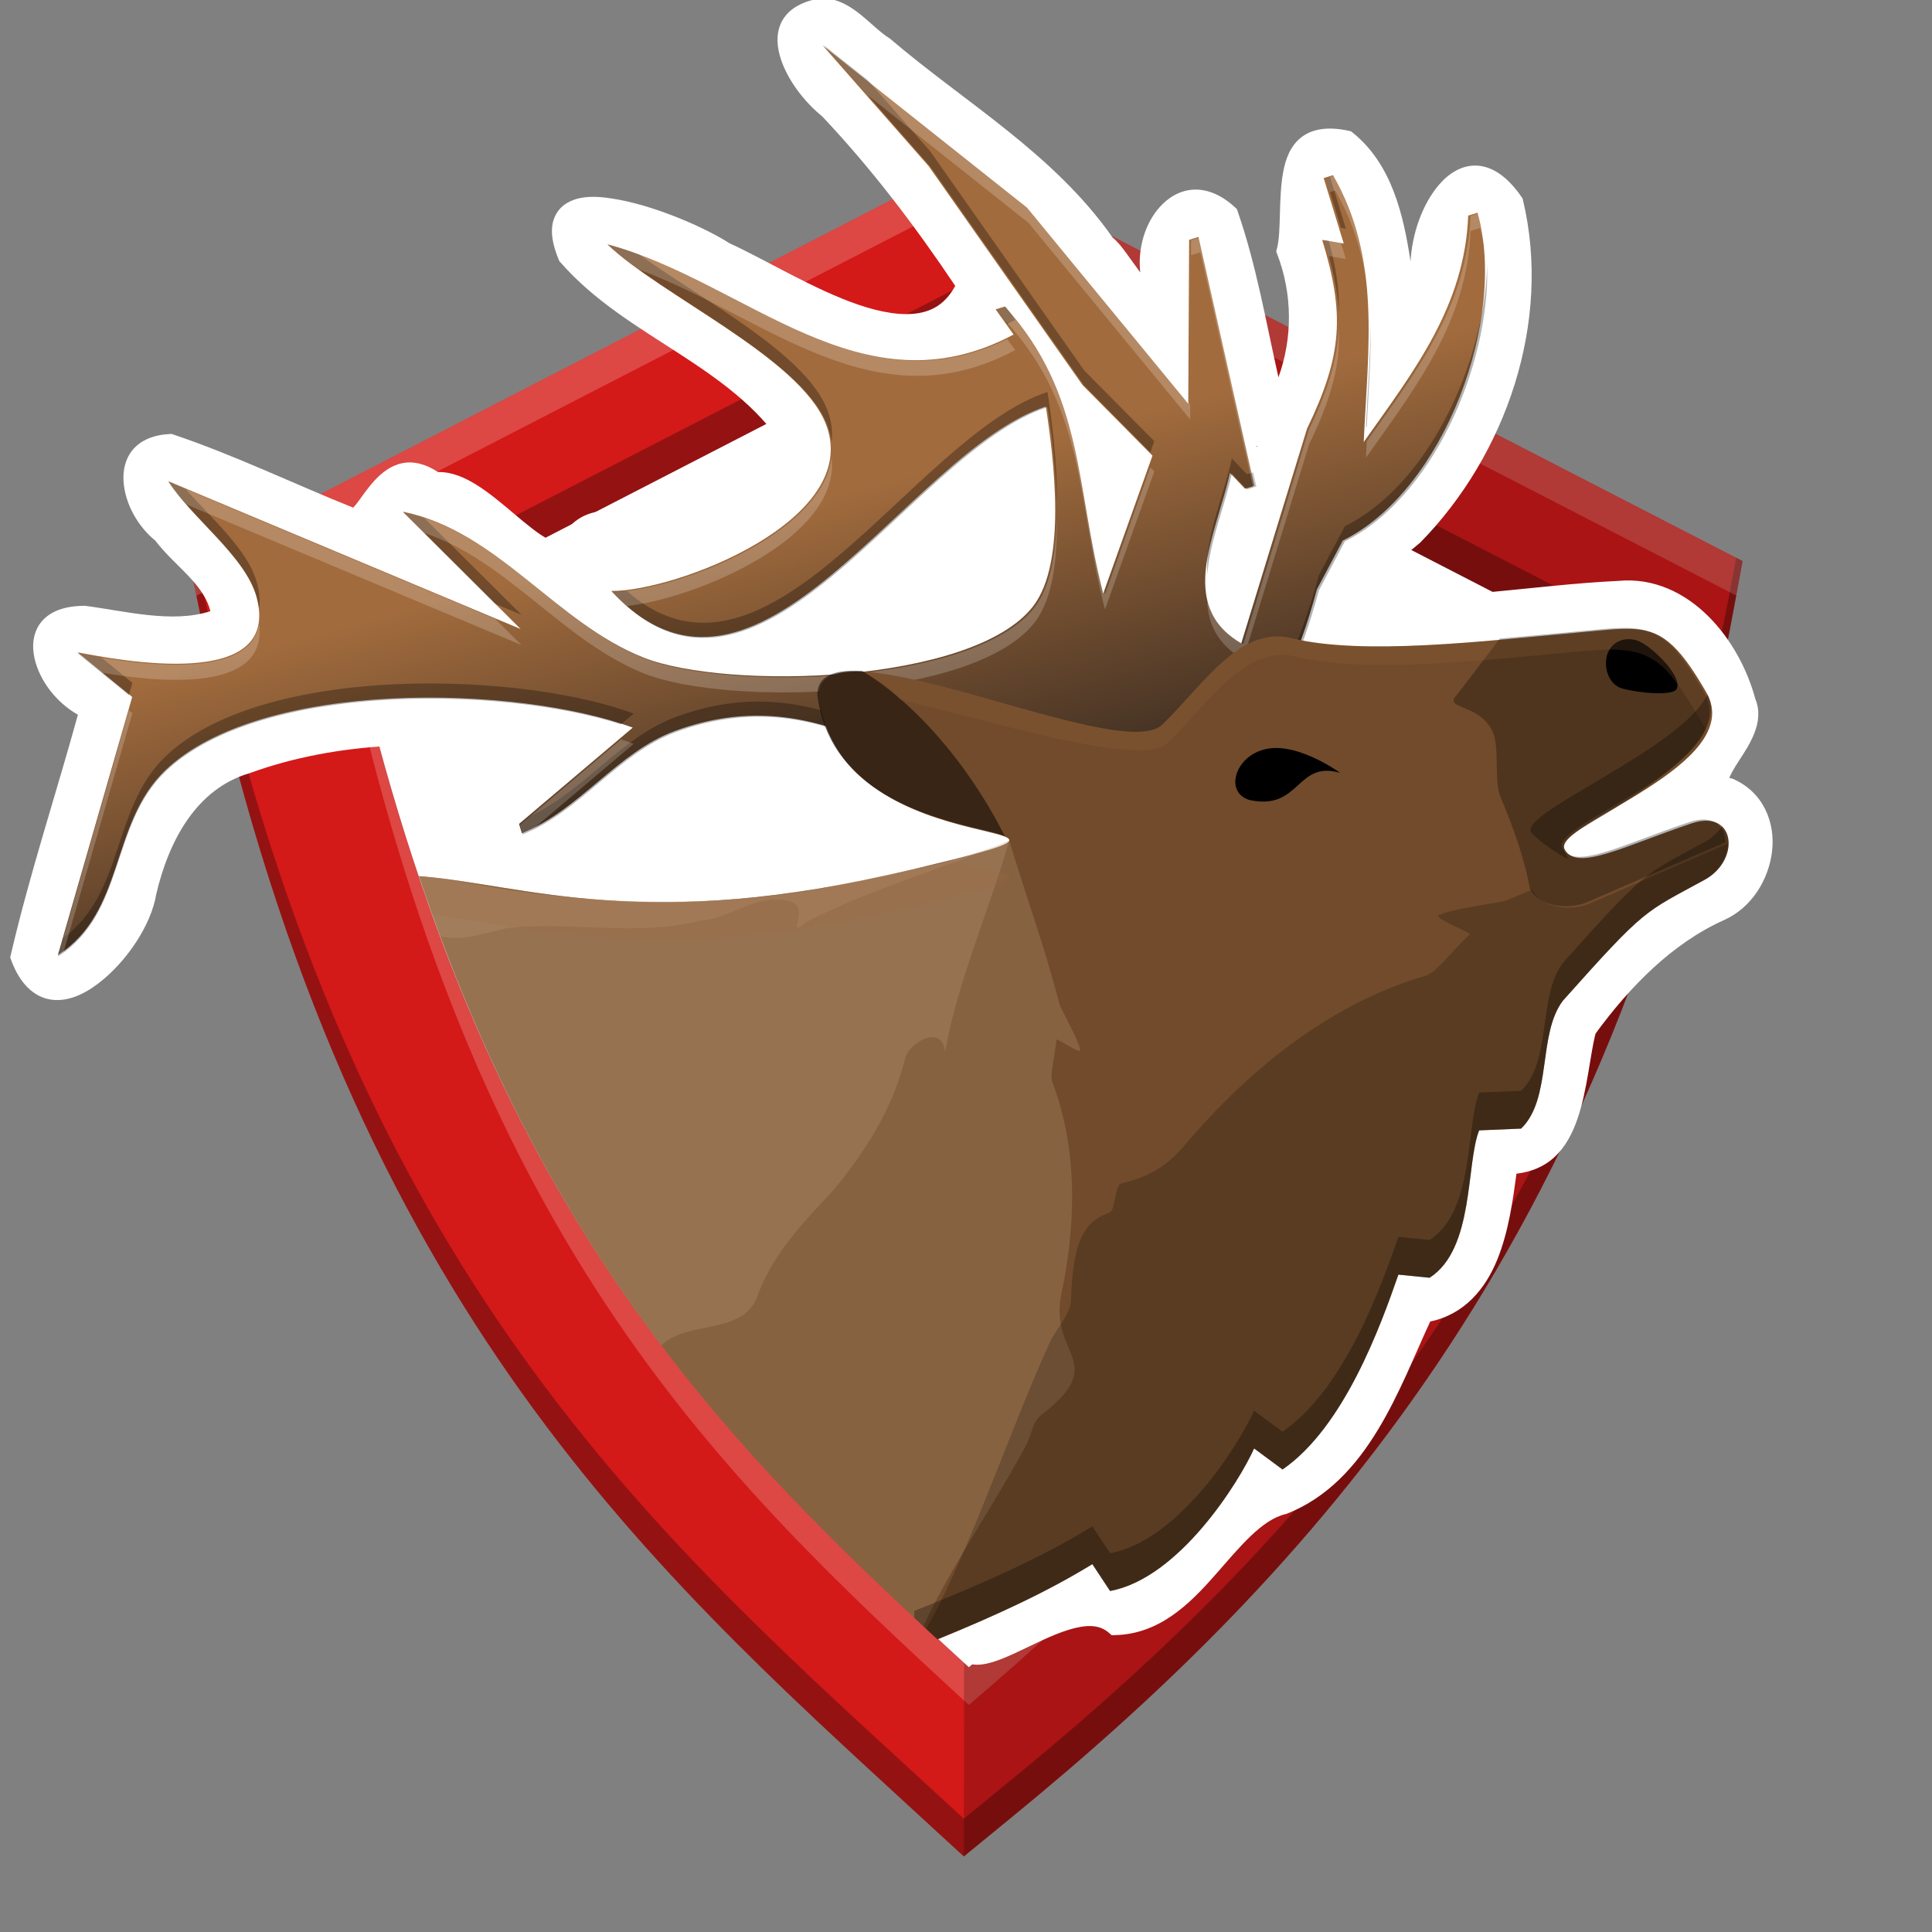 <svg width="512" height="512" version="1.1" viewBox="0 0 135.47 135.47" xmlns="http://www.w3.org/2000/svg"><rect x="0" y="0" width="135.47" height="135.47" fill="#808080" stroke="none"/><defs><linearGradient id="a" x1="317.69" x2="311.31" y1="-404.9" y2="-428.71" gradientTransform="matrix(.869 0 0 .869 -196.04 399.96)" gradientUnits="userSpaceOnUse"><stop stop-color="#493525" offset="0"/><stop stop-color="#a16b3d" offset="1"/></linearGradient></defs><g transform="translate(0 3.003)" shape-rendering="auto"><path d="m67.77 8.297-54.494 28.08 0.768 3.703c9.89 47.693 31.071 66.437 50.357 84.167l3.18 2.923 3.341-2.735c20.457-16.747 42.358-40.004 50.594-84.457l0.674-3.637zm0 11.198 43.129 22.224c-7.753 37.212-24.996 56.945-42.963 72.181-17.665-16.2-34.128-32.122-43.235-72.212z" color="#000000" color-rendering="auto" dominant-baseline="auto" fill="#d41919" image-rendering="auto" solid-color="#000000" stop-color="#000000" style="font-feature-settings:normal;font-variant-alternates:normal;font-variant-caps:normal;font-variant-east-asian:normal;font-variant-ligatures:normal;font-variant-numeric:normal;font-variant-position:normal;font-variation-settings:normal;inline-size:0;isolation:auto;mix-blend-mode:normal;shape-margin:0;shape-padding:0;text-decoration-color:#000000;text-decoration-line:none;text-decoration-style:solid;text-indent:0;text-orientation:mixed;text-transform:none;white-space:normal"/><path d="m67.77 16.849-43.07 22.193c0.181 0.798 0.366 1.582 0.553 2.361l42.517-21.908 42.613 21.958c0.176-0.786 0.349-1.578 0.516-2.38zm53.973 19.26-0.226 1.222c-8.237 44.453-30.138 67.71-50.594 84.457l-3.341 2.735-3.18-2.923c-19.286-17.73-40.468-36.474-50.358-84.167l-0.272-1.313-0.496 0.255 0.768 3.703c9.89 47.693 31.072 66.437 50.358 84.167l3.18 2.923 3.341-2.735c20.457-16.747 42.358-40.004 50.594-84.457l0.674-3.637z" color="#000000" color-rendering="auto" dominant-baseline="auto" image-rendering="auto" opacity=".3" solid-color="#000000" stop-color="#000000" style="font-feature-settings:normal;font-variant-alternates:normal;font-variant-caps:normal;font-variant-east-asian:normal;font-variant-ligatures:normal;font-variant-numeric:normal;font-variant-position:normal;font-variation-settings:normal;inline-size:0;isolation:auto;mix-blend-mode:normal;shape-margin:0;shape-padding:0;text-decoration-color:#000000;text-decoration-line:none;text-decoration-style:solid;text-indent:0;text-orientation:mixed;text-transform:none;white-space:normal"/><path d="m67.77 8.297-54.494 28.08 0.496 2.391 53.999-27.825 53.973 27.813 0.448-2.415zm-42.517 35.752-0.553 0.285c9.108 40.09 25.57 56.011 43.235 72.212 17.968-15.236 35.211-34.969 42.963-72.181l-0.516-0.266c-7.982 35.678-24.867 54.893-42.448 69.8-17.314-15.878-33.471-31.492-42.682-69.851z" color="#000000" color-rendering="auto" dominant-baseline="auto" fill="#fffff0" image-rendering="auto" opacity=".2" solid-color="#000000" stop-color="#000000" style="font-feature-settings:normal;font-variant-alternates:normal;font-variant-caps:normal;font-variant-east-asian:normal;font-variant-ligatures:normal;font-variant-numeric:normal;font-variant-position:normal;font-variation-settings:normal;inline-size:0;isolation:auto;mix-blend-mode:normal;shape-margin:0;shape-padding:0;text-decoration-color:#000000;text-decoration-line:none;text-decoration-style:solid;text-indent:0;text-orientation:mixed;text-transform:none;white-space:normal"/><path d="m67.77 8.297-0.189 118.87 3.341-2.735c20.457-16.747 42.358-40.004 50.594-84.457l0.674-3.637z" color="#000000" color-rendering="auto" dominant-baseline="auto" image-rendering="auto" opacity=".2" solid-color="#000000" stop-color="#000000" style="font-feature-settings:normal;font-variant-alternates:normal;font-variant-caps:normal;font-variant-east-asian:normal;font-variant-ligatures:normal;font-variant-numeric:normal;font-variant-position:normal;font-variation-settings:normal;inline-size:0;isolation:auto;mix-blend-mode:normal;shape-margin:0;shape-padding:0;text-decoration-color:#000000;text-decoration-line:none;text-decoration-style:solid;text-indent:0;text-orientation:mixed;text-transform:none;white-space:normal"/><path d="m67.77 19.495 43.129 22.224c-7.753 37.212-24.996 56.945-42.963 72.181-17.665-16.2-34.128-32.122-43.235-72.212z" color="#000000" color-rendering="auto" dominant-baseline="auto" fill="#fff" image-rendering="auto" solid-color="#000000" stop-color="#000000" style="font-feature-settings:normal;font-variant-alternates:normal;font-variant-caps:normal;font-variant-east-asian:normal;font-variant-ligatures:normal;font-variant-numeric:normal;font-variant-position:normal;font-variation-settings:normal;inline-size:0;isolation:auto;mix-blend-mode:normal;shape-margin:0;shape-padding:0;text-decoration-color:#000000;text-decoration-line:none;text-decoration-style:solid;text-indent:0;text-orientation:mixed;text-transform:none;white-space:normal"/></g><path d="m57.655-0.135-0.065 0.01c-1.282 0.194-2.195 0.699-2.677 1.469-0.482 0.77-0.473 1.689-0.238 2.54 0.462 1.67 1.748 3.281 2.976 4.276 5.3e-4 5.028e-4 7.94e-4 0.002 0.002 0.002 3.466 3.668 6.508 7.682 9.328 11.885-0.641 1.167-1.471 1.713-2.542 1.905-1.17 0.21-2.647-0.042-4.222-0.576-3.139-1.065-6.589-3.194-9.072-4.322-1.522-0.989-4.877-2.51-7.746-3.05-1.45-0.273-2.794-0.356-3.785 0.324-0.495 0.34-0.837 0.919-0.9 1.583s0.098 1.407 0.461 2.29l0.041 0.1 0.071 0.082c2.344 2.692 5.405 4.513 8.297 6.388 2.837 1.839 5.494 3.732 7.284 6.438 0.015 1.081-0.568 1.917-1.51 2.698-0.979 0.812-2.28 1.478-3.338 2.096-1.517 0.682-3.252 1.455-4.644 1.656-0.561-1.188-1.77-1.835-2.965-1.824-1.277 0.011-2.576 0.748-3.095 2.093-0.082 0.051-0.147 0.088-0.281 0.076-0.169-0.016-0.426-0.101-0.732-0.27-0.611-0.337-1.392-0.981-2.224-1.683-0.832-0.702-1.722-1.463-2.652-2.046-0.852-0.534-1.76-0.922-2.715-0.906-0.88-0.581-1.748-0.779-2.506-0.621-0.814 0.169-1.436 0.673-1.929 1.202-0.493 0.529-0.876 1.107-1.18 1.518-0.136 0.184-0.246 0.313-0.329 0.399-4.172-1.67-8.281-3.669-12.615-5.13l-0.118-0.04-0.125 0.006c-1.13 0.054-2.01 0.43-2.563 1.062-0.553 0.632-0.736 1.457-0.684 2.259 0.101 1.566 1 3.162 2.232 4.16 0.749 0.985 1.722 1.814 2.505 2.674 0.662 0.727 1.153 1.453 1.355 2.27-2.682 0.866-5.962-0.012-8.744-0.372l-0.042-0.006-0.043 5.29e-4c-1.374 1.46e-4 -2.396 0.378-3.002 1.095-0.606 0.717-0.701 1.671-0.509 2.557 0.345 1.588 1.538 3.131 3.049 3.985-1.54 5.583-3.378 11.135-4.704 16.827l-0.044 0.191 0.067 0.184c0.591 1.63 1.583 2.578 2.746 2.765 1.163 0.187 2.308-0.329 3.332-1.102 2.031-1.534 3.75-4.149 4.096-6.288l5.29e-4 -0.002c0.876-3.737 2.815-7.385 6.531-8.474l0.02-0.006 0.019-0.007c6.212-2.246 13.052-2.345 19.622-1.411-0.785 0.618-1.652 1.262-2.44 2.026-0.593 0.574-1.115 1.227-1.386 2.025-0.145 0.427 1.397 0.895 1.431 1.383-1.787-0.493-3.382 0.047-4.097 1.22-0.39 0.639-0.473 1.455-0.192 2.226-0.037 0.155-0.048 0.31-0.04 0.452 0.034 0.65 0.321 1.269 0.643 1.946 0.321 0.676 0.698 1.378 0.971 1.975 0.273 0.596 0.377 1.143 0.377 1.146l-0.025 0.168 0.059 0.16c6.507 17.659 18.063 33.004 31.927 45.515 0.654 1.041 1.48 1.673 2.383 1.892 0.507 0.123-0.572 0.121-0.068 0.044 2.64e-4 2e-3 7.93e-4 5e-3 0.001 7e-3 0.104 0.698 0.437 1.289 0.979 1.56 0.541 0.271 1.123 0.213 1.689 0.07 0.567-0.143 1.156-0.392 1.775-0.676 1.238-0.57 2.597-1.29 3.805-1.657 1.208-0.368 2.132-0.384 2.812 0.212l0.195 0.171 0.259-7e-3c3.081-0.083 5.183-2.157 6.952-4.165s3.301-3.934 4.995-4.323l0.049-0.012 0.047-0.019c5.714-2.275 7.869-8.819 10.036-13.471 2.409-0.505 3.874-2.298 4.702-4.343 0.801-1.978 1.097-4.188 1.345-6.019 1.081-0.128 1.978-0.532 2.65-1.152 0.787-0.727 1.283-1.687 1.633-2.712 0.686-2.006 0.857-4.31 1.253-5.952 2.398-3.275 5.372-6.345 9.05-7.985l2e-3 -5.29e-4 2e-3 -0.002c1.899-0.859 3.094-2.807 3.331-4.797 0.237-1.99-0.578-4.137-2.728-5.08l-0.065-0.028-0.069-0.014c-0.144-0.029-0.123-0.029-0.131-0.032 0.048-0.179 0.319-0.663 0.68-1.216 0.37-0.566 0.805-1.223 1.087-1.958 0.274-0.713 0.395-1.549 0.058-2.349-0.554-2.066-1.686-4.208-3.31-5.821-1.633-1.622-3.808-2.708-6.303-2.47-5.944 0.276-12.362 1.509-17.735 1.011 0.763-1.504 2.309-2.366 3.835-3.688l0.021-0.018 0.019-0.02c6.009-6.141 9.204-15.463 7.178-23.979l-0.028-0.12-0.07-0.102c-0.952-1.381-1.985-2.116-3.06-2.199-1.075-0.084-2.014 0.507-2.717 1.32-1.206 1.394-1.908 3.499-2.011 5.395-0.491-3.231-1.3-6.813-4.052-9.027l-0.12-0.097-0.15-0.034c-1.424-0.316-2.542-0.156-3.321 0.442-0.778 0.597-1.119 1.517-1.29 2.462-0.344 1.89-0.118 4.149-0.433 5.35l-0.054 0.206 0.076 0.199c1.066 2.783 1.085 5.856 0.082 8.622-0.872-3.855-1.537-7.826-2.862-11.642l-0.054-0.156-0.121-0.112c-0.96-0.89-1.976-1.3-2.929-1.248-0.953 0.052-1.776 0.556-2.384 1.25-1.027 1.172-1.519 2.896-1.341 4.554-0.31-0.418-0.648-0.903-0.98-1.354-0.323-0.439-0.602-0.804-0.957-1.091-4.136-5.902-10.388-9.482-15.579-13.921l-0.038-0.033-0.043-0.027c-0.606-0.376-1.228-1.009-1.948-1.599-0.721-0.59-1.585-1.153-2.687-1.206zm30.429 31.39c0.251 0.172-0.07 0.024 0 0zm-17.509 2.702c0.069 1.391 0.172 2.868 0.005 4.194-0.111 0.878-0.342 1.655-0.749 2.259-0.407 0.605-0.978 1.063-1.909 1.339l-0.063 0.019-0.058 0.03c-1.22 0.644-3.88 1.401-6.111 1.792-1.035 0.181-1.94 0.266-2.605 0.271 4.102-3.102 7.574-6.832 11.49-9.903zm-16.207 19.33c0.503 0.017 0.817 0.258 1.185 0.628 0.56 0.564 1.075 1.529 1.89 2.352l0.008 0.008c0.547 0.533 1.17 0.988 1.718 1.381 0.428 0.306 0.716 0.531 0.962 0.735-0.292 0.057-0.71 0.122-1.253 0.155l-0.048 0.003-0.047 0.01c-5.773 1.195-11.727 1.52-17.596 0.981 1.704-1.226 3.266-2.621 4.887-3.755 2.117-1.482 4.284-2.515 7.063-2.3l0.128 0.01 0.122-0.039c0.292-0.092 0.538-0.145 0.752-0.163 0.08-0.007 0.156-0.009 0.228-0.006z" color="#000000" color-rendering="auto" dominant-baseline="auto" fill="#fff" image-rendering="auto" shape-rendering="auto" solid-color="#000000" stop-color="#000000" style="font-feature-settings:normal;font-variant-alternates:normal;font-variant-caps:normal;font-variant-east-asian:normal;font-variant-ligatures:normal;font-variant-numeric:normal;font-variant-position:normal;font-variation-settings:normal;inline-size:0;isolation:auto;mix-blend-mode:normal;shape-margin:0;shape-padding:0;text-decoration-color:#000000;text-decoration-line:none;text-decoration-style:solid;text-indent:0;text-orientation:mixed;text-transform:none;white-space:normal"/><g transform="translate(0 3.003)"><path d="m57.674 0.17 7.445 8.479 10.786 15.346 4.906 4.952-3.453 9.669c-1.97-7.573-1.303-13.919-6.891-20.128l-0.656 0.201 1.259 1.766c-10.67 5.696-18.731-3.717-28.488-6.329 3.745 3.594 13.393 7.885 15.295 12.526 2.765 6.749-10.479 11.824-15.015 11.782 10.24 11.095 20.681-9.708 30.472-12.933 0.556 3.655 1.492 10.912-0.891 14.004-4.206 5.46-21.482 5.901-27.305 3.605-6.179-2.436-10.25-8.893-16.896-10.236l8.264 8.228-24.702-10.361c1.631 2.575 5.404 5.238 6.183 8.117 1.802 6.653-9.616 4.434-12.548 3.88l3.83 3.13-5.211 18.1c4.734-3.057 3.638-9.204 7.514-12.938 6.736-6.489 24.77-5.991 32.795-3.012l-7.974 6.751 0.201 0.656c4.068-1.649 6.703-5.687 10.716-7.169 9.676-3.573 16.689 2.524 24.177 6.994 5.532-5.646 15.616 2.607 20.849-16.921l1.818-3.428c7.128-3.52 11.547-15.597 9.451-22.988l-0.656 0.201c-0.245 6.34-3.791 10.885-7.327 15.879 0.303-6.669 1.223-12.847-2.152-18.712l-0.656 0.201 1.408 4.59-1.512-0.253c1.581 5.155 1.439 8.061-1.064 13.241l-4.609 15.046c-4.612-2.684-1.688-7.776-0.796-11.953l1.058 1.111 0.656-0.201-3.918-17.453-0.656 0.201-0.061 11.498-11.306-13.751zm-16.351 12.19-0.454 0.857zm1.137 24.763-0.454 0.857z" fill="url(#a)"/><path transform="scale(.265)" d="m217.98 0.643 28.139 32.045 40.766 58.002 17.492 17.656 1.051-2.939-18.543-18.717-40.766-58.002-16.539-18.836zm133.94 34.848-1.121 0.344 4.027 13.133 1.293 0.217zm-195.74 7.223-1.717 3.238zm0 4-1.717 3.238zm194.22 5.514c2.25 7.335 3.577 13.463 3.852 19.301 0.224-5.939-0.696-11.978-2.637-19.098zm-189.46 1.162c14.156 13.582 50.62 29.8 57.809 47.34 0.686 1.675 1.106 3.322 1.297 4.939 0.338-2.873-0.035-5.86-1.297-8.94-6.05-14.763-32.798-28.581-49.57-40.688-2.716-1.002-5.457-1.907-8.238-2.652zm232.58 5.211c-0.77 26.6-15.86 58.538-37.66 69.303l-6.871 12.955c-19.777 73.808-57.89 42.614-78.799 63.955-28.3-16.895-54.808-39.938-91.379-26.434-14.435 5.33-24.157 19.407-38.318 26.127l-2.939 2.488 0.758 2.478c15.375-6.234 25.335-21.494 40.5-27.094 36.571-13.504 63.079 9.539 91.379 26.434 20.908-21.341 59.022 9.853 78.799-63.955l6.871-12.955c22.906-11.311 38.399-45.995 37.66-73.303zm-127.33 11.318-2.34 0.717 2.668 3.742c0.695-0.34 1.391-0.692 2.092-1.066zm96.506 4.486c-0.116 8.897-0.861 18.015-1.287 27.391 0.078-0.11 0.155-0.217 0.232-0.326 0.501-9.253 1.151-18.275 1.055-27.064zm-85.525 17.975c-35.778 11.786-73.853 85.665-111.32 52.652-1.409 0.158-2.708 0.239-3.852 0.229 38.703 41.932 78.166-36.69 115.17-48.881 0.987 6.482 2.273 15.96 2.447 25.404 0.2-10.702-1.321-22.004-2.447-29.404zm48.777 17.58c-2.114 9.897-7.24 21.151-6.481 30.672 0.592-8.577 4.656-18.13 6.481-26.672l4 4.197 2.478-0.762-0.84-3.742-1.639 0.504zm-281.33 6.225c6.166 9.732 20.423 19.799 23.369 30.678 0.275 1.016 0.461 1.972 0.578 2.881 0.297-1.953 0.141-4.228-0.578-6.881-2.355-8.696-11.93-16.871-18.83-24.773zm62.131 8.062 24.291 24.184 6.941 2.912-25.742-25.631c-1.782-0.584-3.606-1.084-5.49-1.465zm53.734 12.059-1.717 3.238zm0 4-1.717 3.238zm-139.92 21.223 13.545 11.066 0.932-3.238-8.201-6.701c-2.549-0.426-4.74-0.837-6.275-1.127zm92.342 7.988c-27.01 0.116-54.84 5.555-69.16 19.35-14.243 13.721-10.729 36.056-26.963 47.906l-1.438 4.994c17.892-11.555 13.75-34.787 28.4-48.9 24.559-23.657 88.845-22.74 120.58-12.539l3.363-2.846c-13.269-4.926-33.78-8.055-54.787-7.965z" opacity=".3"/><path transform="scale(.265)" d="m217.98 0.643 11.6 13.209 42.6 33.824 42.732 51.975 0.232-43.457 2.477-0.76 13.969 62.219 0.84-0.258-14.809-65.961-2.477 0.76-0.232 43.457-42.732-51.975zm135.3 34.432-2.478 0.76 1.121 3.656 1.357-0.416c7.297 12.679 9.272 25.749 9.42 39.33 0.196-15.021-1.409-29.41-9.42-43.33zm38.303 9.945-2.478 0.76c-0.92 23.823-14.171 40.944-27.459 59.689-0.078 1.443-0.166 2.871-0.232 4.326 13.365-18.875 26.766-36.053 27.691-60.016l2.478-0.76c1.186 4.184 1.807 8.77 1.938 13.58 0.182-6.272-0.426-12.25-1.938-17.58zm-41.18 7.207c0.445 1.45 0.843 2.84 1.215 4.203l4.502 0.754-1.293-4.217zm-189.46 1.162c2.241 2.151 5.083 4.375 8.238 6.652 33.286 12.279 62.145 41.173 99.432 21.27l-2.092-2.934c-39.296 19.228-69.343-15.285-105.58-24.988zm105.39 16.486-2.478 0.76 2.34 3.283 0.139-0.043c21.12 23.469 18.597 47.45 26.045 76.074l13.051-36.543-1.051-1.061-12 33.604c-7.448-28.624-4.925-52.606-26.045-76.074zm87.924 5.652c-0.309 8.2-2.795 16.233-7.873 26.742l-17.422 56.865c-6.503-3.785-9.038-8.838-9.49-14.504-0.502 7.275 1.492 13.848 9.49 18.504l17.422-56.865c5.899-12.208 8.328-21.074 7.873-30.742zm-134.21 34.141c-2.461 20.918-42.974 35.732-58.045 35.592 1.283 1.39 2.567 2.639 3.852 3.772 18.322-2.051 56.714-18.003 54.193-39.363zm-175.43 6.516c1.237 1.953 2.807 3.921 4.539 5.904l88.824 37.254-6.941-6.912zm62.131 8.062 5.49 5.465c21.976 7.198 36.767 28.706 58.369 37.223 22.007 8.678 87.301 7.012 103.2-13.625 4.78-6.203 6.011-16.842 5.814-27.525-0.173 9.274-1.633 18.099-5.814 23.525-15.898 20.637-81.192 22.303-103.2 13.625-23.354-9.208-38.741-33.612-63.859-38.688zm53.734 16.059-1.717 3.238zm0 4-1.717 3.238zm-91.918 9.438c-2.522 16.559-38.091 9.657-48.004 7.785l6.275 5.127c15.103 2.522 44.115 5.56 41.729-12.912zm-34.459 22.852-18.764 65.172c0.498-0.321 0.973-0.655 1.438-0.994l18.258-63.416zm130.22 7.732-26.773 22.668 0.758 2.478c0.741-0.3 1.465-0.627 2.182-0.967l27.197-23.025c-1.071-0.398-2.201-0.781-3.363-1.154z" fill="#fff" opacity=".2"/><path transform="scale(.265)" d="m431.33 155.08c-3.639-0.099-8.009 0.436-13.74 0.957-25.269 2.307-57.077 6.108-75.775 1.508-13.756-3.384-23.151 12.054-34.285 22.867s-90.908-29.046-90.908-7.637c5.766 47.784 92.456 29.688 24.65 45.992-71.145 17.054-102.21 3.938-130.4 1.736 34.05 101.33 83.82 152.61 137.18 201.94 15.486-6.304 29.227-12.672 40.982-19.904l4.693 7.107c18.272-3.367 34.16-28.89 38.111-37.719l7.523 5.57c16.32-11.233 25.967-38.075 30.656-51.561l8.258 0.826c11.881-7.605 9.577-30.108 13.107-38.996l11.105-0.469c8.234-7.958 4.317-24.901 11.043-33.83 22.261-24.969 21.426-23.175 37.633-32.07 9.437-5.238 8.05-18.722-3.457-14.893-17.765 5.919-30.592 12.982-33.711 6.842-3.321-6.538 48.623-22.187 37.465-41.514-7.654-13.257-12.124-16.541-20.131-16.758z" fill="#714b2b"/><path d="m87.627 53.096c3.567 0.763 3.247-2.802 6.338-1.91 0 0-3.328-2.434-5.606-1.546-1.853 0.656-2.424 2.971-0.732 3.456z"/><path transform="scale(.265)" d="m267.03 211.1c-0.376 1.361-7.391 3.252-25.756 7.668-71.145 17.054-102.21 3.939-130.41 1.736 33.257 98.966 81.499 150.2 133.45 198.5 6.621-14.635 19.315-33.124 27.18-47.906 1.471-2.765 1.716-6.223 3.836-7.856 18.642-14.35 1.986-15.733 5.543-32.43 3.121-14.649 5.176-35.782-2.398-55.748-0.774-2.04 0.525-6.098 1.066-11.293 0.057-0.547 6.112 3.769 6.279 2.781 0.214-1.262-5.255-11.433-5.326-11.699-4.962-18.465-6.886-22.379-13.453-43.746z" fill="#bd9777" opacity=".3"/><path transform="scale(.265)" d="m267.02 211.1c-13.313 6.075-28.071 7.684-42.131 11.303-34.082 6.824-69.464 6.413-103.46-0.742-3.484-0.509-7.013-0.883-10.555-1.102 17.695 52.637 39.635 91.756 64.113 124.12 7.21-6.995 22.082-2.423 25.605-13.574 4.005-10.634 11.881-18.987 19.543-27.074 8.674-10.299 16.105-22.01 19.33-35.213 1.228-4.69 10.115-9.19 10.57-1.695 3.479-19.266 11.637-37.261 16.979-56.025z" fill="#bd9777" opacity=".3"/><path transform="scale(.265)" d="m267.02 211.1c-16.436 6.949-34.322 9.257-51.641 13.025-32.591 5.41-66.018 3.458-98.291-3.027-2.062-0.231-4.133-0.405-6.205-0.529 1.81 5.384 3.663 10.63 5.561 15.738 5.549 1.687 11.893-0.858 17.646-2.051 16.963-1.916 34.245 2.293 51.039-1.963 8.081-0.46 15.274-7.382 23.225-5.266 7.068 1.016-1.311 10.889 5.125 5.51 17.157-8.793 35.863-13.872 53.541-21.438z" fill="#bd9777" opacity=".3"/><path transform="scale(.265)" d="m457.27 211.85-36.809 15.967c-4.76 2.021-12.711 1.116-15.023-3.711-5.6e-4 -3e-3 -1e-3 -6e-3 -2e-3 -0.01-2.072 0.842-4.352 1.788-7.441 3.047-0.176 0.072-4.195 0.68-8.324 1.436-2.065 0.378-4.156 0.793-5.809 1.197-1.653 0.404-2.867 0.797-3.174 1.131-0.12 0.131-0.075 0.297 0.098 0.492 0.172 0.195 0.469 0.418 0.852 0.656 0.765 0.477 1.87 1.021 2.986 1.549 1.117 0.528 2.246 1.04 3.061 1.453 0.815 0.414 1.316 0.729 1.176 0.863-2.667 2.548-4.866 5.074-6.76 7.068-0.947 0.997-1.818 1.862-2.633 2.529-0.814 0.667-1.572 1.138-2.295 1.348-3.539 1.026-6.978 2.244-10.311 3.623-3.333 1.379-6.561 2.92-9.682 4.588s-6.135 3.463-9.037 5.354c-2.903 1.891-5.695 3.877-8.373 5.926-2.678 2.049-5.244 4.161-7.691 6.303-2.448 2.142-4.777 4.312-6.988 6.482-2.211 2.17-4.302 4.34-6.269 6.473-1.968 2.133-3.812 4.231-5.531 6.262-0.98 1.157-1.957 2.17-2.928 3.061-0.971 0.891-1.937 1.661-2.893 2.328-1.912 1.335-3.787 2.265-5.6 2.971-1.812 0.706-3.561 1.185-5.221 1.611-1.66 0.426-1.575 7.176-3.029 7.674-1.455 0.497-2.795 1.118-3.992 2.037-0.599 0.459-1.159 0.995-1.684 1.625-0.524 0.631-1.01 1.358-1.453 2.203-0.443 0.845-0.845 1.808-1.201 2.912-0.356 1.104-0.666 2.348-0.928 3.754-0.524 2.813-0.853 6.276-0.961 10.561-0.023 0.975-0.269 1.909-0.654 2.826-0.385 0.918-0.909 1.817-1.488 2.725-1.159 1.814-2.541 3.654-3.482 5.707-2.868 6.258-5.754 13.238-8.666 20.49s-5.851 14.776-8.826 22.127c-2.976 7.35-5.988 14.526-9.047 21.078-1.529 3.276-3.069 6.398-4.623 9.307-0.519 0.972-1.042 1.882-1.564 2.805 0.995 0.924 1.998 1.845 2.996 2.768 15.487-6.305 29.23-12.673 40.986-19.906l4.691 7.109c18.272-3.367 34.159-28.891 38.111-37.721l7.521 5.57c16.32-11.233 25.969-38.073 30.658-51.559l8.258 0.824c11.881-7.605 9.577-30.106 13.107-38.994l11.105-0.469c8.234-7.958 4.317-24.903 11.043-33.832 22.261-24.969 21.426-23.175 37.633-32.07 3.904-2.167 5.861-6.367 6.109-9.547z" opacity=".2"/><path d="m102.17 45.701c-1.07 1.07 1.597 0.563 2.518 2.657 0.457 1.04 0.074 3.438 0.509 4.478 0.902 2.153 1.689 4.306 2.072 6.459 0.612 1.277 2.716 1.516 3.975 0.982l9.739-4.224c0-1.111-0.834-1.978-2.531-1.414-4.7 1.566-8.094 3.434-8.919 1.81-0.879-1.73 12.864-5.87 9.912-10.983-2.946-5.102-4.109-4.622-8.962-4.181-1.691 0.154-3.489 0.328-5.314 0.486z" opacity=".3"/><path d="m70.463 55.644a17.391 8.696 59.351 0 0-0.032-0.064 17.391 8.696 59.351 0 0-0.085-0.167 17.391 8.696 59.351 0 0-0.087-0.167 17.391 8.696 59.351 0 0-0.088-0.167 17.391 8.696 59.351 0 0-0.088-0.167 17.391 8.696 59.351 0 0-0.089-0.166 17.391 8.696 59.351 0 0-0.09-0.166 17.391 8.696 59.351 0 0-0.092-0.165 17.391 8.696 59.351 0 0-0.092-0.165 17.391 8.696 59.351 0 0-0.093-0.164 17.391 8.696 59.351 0 0-0.094-0.164 17.391 8.696 59.351 0 0-0.095-0.163 17.391 8.696 59.351 0 0-0.096-0.163 17.391 8.696 59.351 0 0-0.044-0.074 17.391 8.696 59.351 0 0-0.097-0.162 17.391 8.696 59.351 0 0-0.098-0.162 17.391 8.696 59.351 0 0-0.099-0.161 17.391 8.696 59.351 0 0-0.1-0.16 17.391 8.696 59.351 0 0-0.101-0.16 17.391 8.696 59.351 0 0-0.101-0.159 17.391 8.696 59.351 0 0-0.102-0.159 17.391 8.696 59.351 0 0-0.103-0.158 17.391 8.696 59.351 0 0-0.104-0.157 17.391 8.696 59.351 0 0-0.105-0.156 17.391 8.696 59.351 0 0-0.106-0.156 17.391 8.696 59.351 0 0-0.106-0.155 17.391 8.696 59.351 0 0-0.107-0.154 17.391 8.696 59.351 0 0-0.108-0.154 17.391 8.696 59.351 0 0-0.108-0.153 17.391 8.696 59.351 0 0-0.109-0.152 17.391 8.696 59.351 0 0-0.11-0.151 17.391 8.696 59.351 0 0-0.11-0.15 17.391 8.696 59.351 0 0-0.111-0.15 17.391 8.696 59.351 0 0-0.112-0.148 17.391 8.696 59.351 0 0-0.112-0.148 17.391 8.696 59.351 0 0-0.113-0.147 17.391 8.696 59.351 0 0-0.114-0.145 17.391 8.696 59.351 0 0-0.114-0.145 17.391 8.696 59.351 0 0-0.115-0.144 17.391 8.696 59.351 0 0-0.115-0.143 17.391 8.696 59.351 0 0-0.116-0.142 17.391 8.696 59.351 0 0-0.116-0.141 17.391 8.696 59.351 0 0-0.117-0.14 17.391 8.696 59.351 0 0-0.117-0.139 17.391 8.696 59.351 0 0-0.118-0.137 17.391 8.696 59.351 0 0-0.118-0.137 17.391 8.696 59.351 0 0-0.119-0.136 17.391 8.696 59.351 0 0-0.119-0.134 17.391 8.696 59.351 0 0-0.119-0.133 17.391 8.696 59.351 0 0-0.12-0.132 17.391 8.696 59.351 0 0-0.12-0.131 17.391 8.696 59.351 0 0-0.121-0.13 17.391 8.696 59.351 0 0-0.122-0.128 17.391 8.696 59.351 0 0-0.122-0.128 17.391 8.696 59.351 0 0-0.122-0.126 17.391 8.696 59.351 0 0-0.123-0.125 17.391 8.696 59.351 0 0-0.123-0.124 17.391 8.696 59.351 0 0-0.123-0.122 17.391 8.696 59.351 0 0-0.123-0.121 17.391 8.696 59.351 0 0-0.123-0.12 17.391 8.696 59.351 0 0-0.124-0.119 17.391 8.696 59.351 0 0-0.124-0.117 17.391 8.696 59.351 0 0-0.124-0.116 17.391 8.696 59.351 0 0-0.125-0.115 17.391 8.696 59.351 0 0-0.124-0.113 17.391 8.696 59.351 0 0-0.125-0.112 17.391 8.696 59.351 0 0-0.125-0.11 17.391 8.696 59.351 0 0-0.126-0.109 17.391 8.696 59.351 0 0-0.125-0.108 17.391 8.696 59.351 0 0-0.126-0.106 17.391 8.696 59.351 0 0-0.126-0.104 17.391 8.696 59.351 0 0-0.126-0.103 17.391 8.696 59.351 0 0-0.126-0.101 17.391 8.696 59.351 0 0-0.126-0.1 17.391 8.696 59.351 0 0-0.126-0.098 17.391 8.696 59.351 0 0-0.126-0.097 17.391 8.696 59.351 0 0-0.126-0.096 17.391 8.696 59.351 0 0-0.126-0.094 17.391 8.696 59.351 0 0-0.126-0.092 17.391 8.696 59.351 0 0-0.126-0.091 17.391 8.696 59.351 0 0-0.126-0.089 17.391 8.696 59.351 0 0-0.126-0.088 17.391 8.696 59.351 0 0-0.126-0.086 17.391 8.696 59.351 0 0-0.126-0.084 17.391 8.696 59.351 0 0-0.126-0.083 17.391 8.696 59.351 0 0-0.126-0.081 17.391 8.696 59.351 0 0-0.126-0.08 17.391 8.696 59.351 0 0-0.126-0.078 17.391 8.696 59.351 0 0-0.125-0.076 17.391 8.696 59.351 0 0-0.034-0.02c-1.891-0.1-3.128 0.311-3.128 1.672 1.027 8.515 11.727 9.124 13.149 9.931z" opacity=".5"/><path d="m115.1 42.047c0.931 0.498 2.932 2.445 2.45 3.281-0.261 0.451-2.475 0.301-3.784-0.05-1.02-0.273-1.388-1.625-1.02-2.517 0.368-0.892 1.422-1.212 2.353-0.714z"/><path transform="scale(.265)" d="m429.93 155.07c-3.353 0.043-7.325 0.509-12.34 0.965-25.269 2.307-57.077 6.108-75.775 1.508-13.756-3.384-23.151 12.054-34.285 22.867-8.451 8.208-56.45-12.78-79.09-14.007 3.298 1.904 6.396 3.401 9.683 7.365 24.222 5.666 63.954 18.171 70.78 11.542 11.134-10.813 20.53-26.252 34.285-22.867 18.698 4.6 50.506 0.8 75.775-1.508 18.341-1.669 21.364 1.619 32.497 20.901 0.117 0.203 0.217 0.405 0.32 0.607 1.636-3.377 1.805-6.926-0.32-10.607-7.654-13.257-12.124-16.541-20.131-16.758-0.455-0.012-0.921-0.014-1.4-8e-3zm-178.33 61.172c-2.969 0.742-6.334 1.563-10.326 2.523-71.146 17.054-102.21 3.938-130.4 1.736 0.588 1.751 1.182 3.487 1.779 5.209s1.2 3.429 1.807 5.121c27.305 2.921 58.673 14.269 126.82-2.066 37.66-9.056 27.649-7.51 10.326-12.523z" fill="#a16b3d" opacity=".2"/><path transform="scale(.265)" d="m451.78 172.44c-6.952 14.351-49.395 31.08-46.707 36.373 0.681 1.341 8.221 6.797 9.783 7.023-0.608-2.27-3.592-3.535 3.498-7.9 14.688-8.656 39.53-23.564 33.426-35.496zm3.842 34.883c-1.032 1.559-2.511 2.993-4.459 4.074-16.207 8.895-15.372 7.101-37.633 32.07-6.726 8.929-2.809 25.872-11.043 33.83l-11.105 0.469c-3.53 8.888-1.227 31.391-13.107 38.996l-8.258-0.826c-4.689 13.485-14.337 40.328-30.656 51.561l-7.523-5.57c-3.952 8.829-19.84 34.351-38.111 37.719l-4.693-7.107c-13.287 8.175-29.102 15.245-47.117 22.367v1.838c2.038 1.903 4.085 3.805 6.135 5.699 15.486-6.304 29.227-12.672 40.982-19.904l4.693 7.107c18.272-3.367 34.16-28.89 38.111-37.719l7.523 5.57c16.32-11.233 25.967-38.075 30.656-51.561l8.258 0.826c11.881-7.605 9.577-30.108 13.107-38.996l11.105-0.469c8.234-7.958 4.317-24.901 11.043-33.83 22.261-24.969 21.426-23.175 37.633-32.07 6.412-3.559 7.82-10.919 4.459-14.074z" opacity=".3"/></g></svg>
